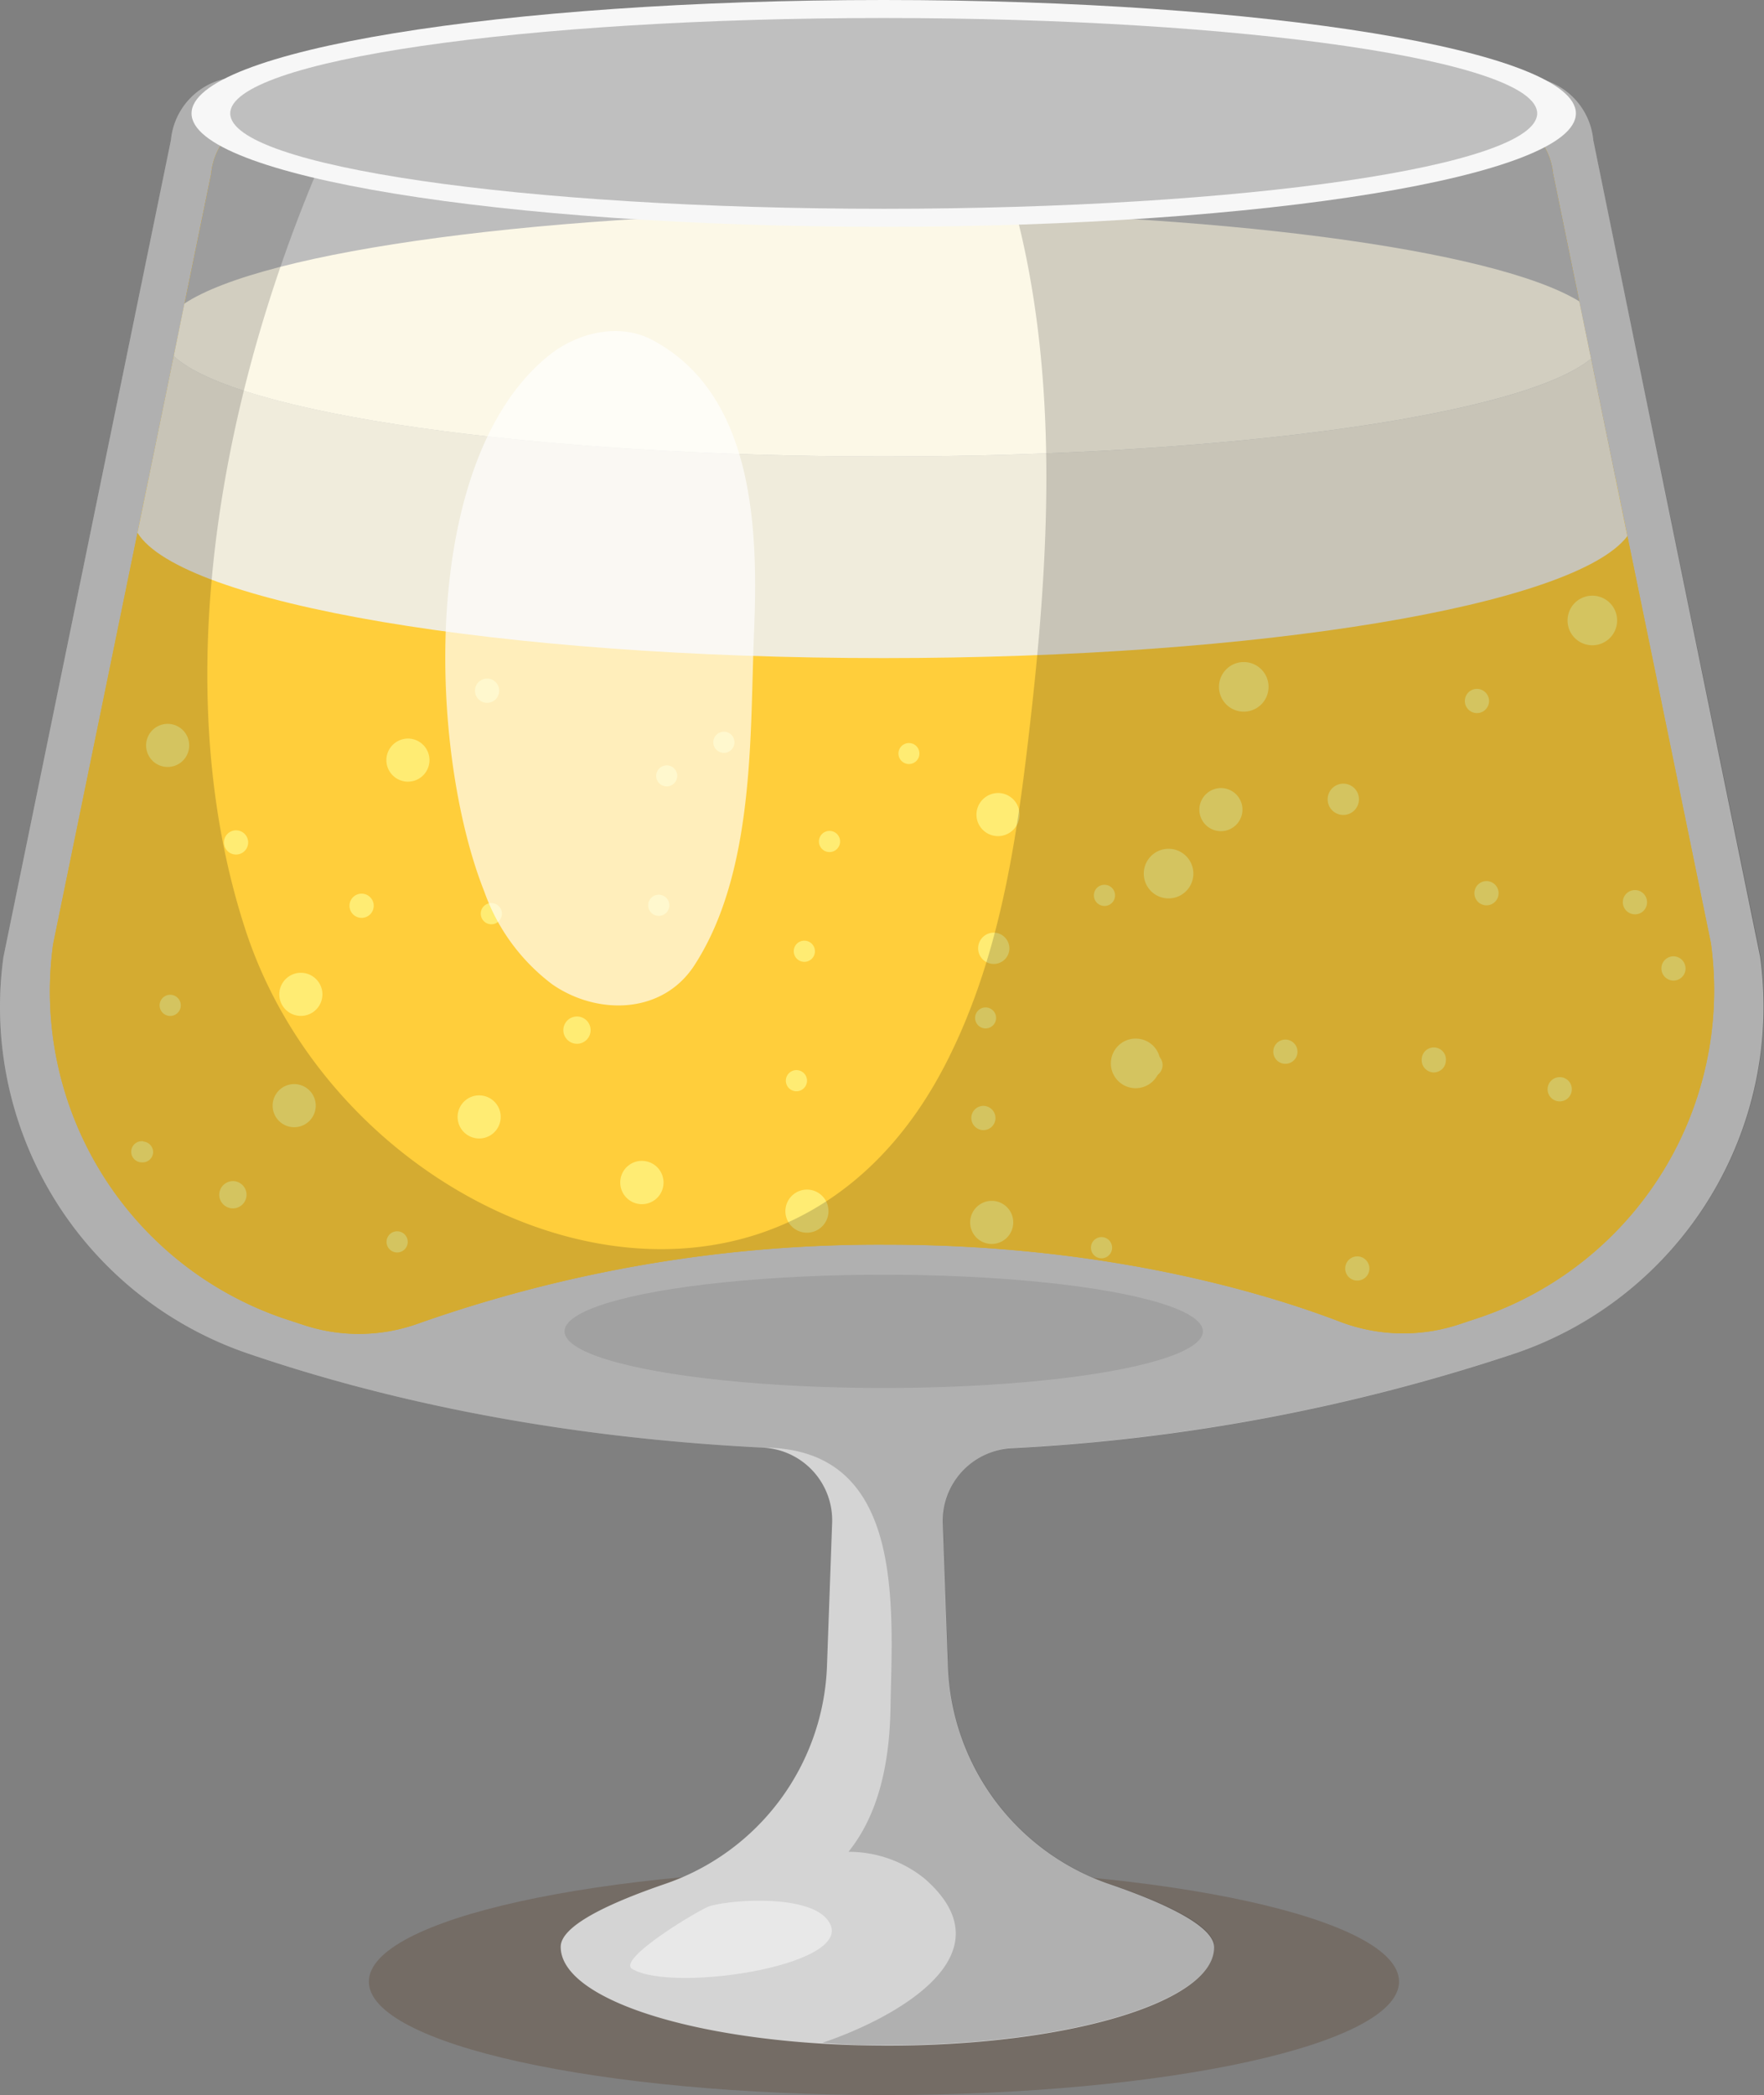 <svg xmlns="http://www.w3.org/2000/svg" viewBox="0 0 185.02 219.66"><rect x="0" y="0" width="185.02" height="219.66" fill="#808080" stroke="none"/><defs><style>.cls-1{isolation:isolate;}.cls-2{fill:#5c432f;opacity:0.33;mix-blend-mode:multiply;}.cls-3{fill:#d4d4d4;}.cls-4{fill:#ffce3b;}.cls-5{fill:#bdbdbd;}.cls-6{fill:#c2c2c2;}.cls-7{fill:#f0ecdc;}.cls-8{fill:#fcf8e7;}.cls-9{fill:#ffec73;}.cls-10{opacity:0.17;}.cls-11{fill:#e8e8e8;}.cls-12{fill:#f7f7f7;}.cls-13{fill:#bfbfbf;}.cls-14{fill:#fff;opacity:0.65;}</style></defs><g class="cls-1"><g id="Layer_2" data-name="Layer 2"><g id="_ÎÓÈ_1" data-name="—ÎÓÈ_1"><path class="cls-2" d="M146.74,207.77c0,6.56-24.2,11.89-54.05,11.89s-54-5.33-54-11.89,24.2-11.9,54.05-11.9S146.74,201.2,146.74,207.77Z"/><path class="cls-3" d="M116.35,197.54a25.09,25.09,0,0,1-16.92-22.83l-.54-15a7.63,7.63,0,0,1,7.2-7.87,198.39,198.39,0,0,0,53-10,38.38,38.38,0,0,0,25.52-41.54L167.11,14.68a7.27,7.27,0,0,0-7-6.59H24.93a7.28,7.28,0,0,0-7,6.59L.36,100.35A38.38,38.38,0,0,0,26,141.91c13.36,4.57,31.32,8.74,54,9.87a7.63,7.63,0,0,1,7.28,7.88l-.54,15a25.11,25.11,0,0,1-17,22.87c-6.06,2.08-10.93,4.42-10.93,6.59,0,5.75,15.34,10.36,34.27,10.36s34.27-4.56,34.27-10.32C127.32,202,122.43,199.62,116.35,197.54Z"/><path class="cls-4" d="M179.45,98.88,162.89,18.17A6.85,6.85,0,0,0,156.28,12H28.76a6.85,6.85,0,0,0-6.61,6.21L5.57,99a36.24,36.24,0,0,0,24.14,39.22l2.19.72a18.44,18.44,0,0,0,12-.18,145.19,145.19,0,0,1,49.12-8.26c22.8,0,39.51,5,47.61,8.11a18.66,18.66,0,0,0,12.34.27l2.37-.79A36.23,36.23,0,0,0,179.45,98.88Z"/><path class="cls-4" d="M179.45,98.88,162.89,18.17A6.85,6.85,0,0,0,156.28,12H28.76a6.85,6.85,0,0,0-6.61,6.21L5.57,99a36.24,36.24,0,0,0,24.14,39.22l2.19.72a18.44,18.44,0,0,0,12-.18,145.19,145.19,0,0,1,49.12-8.26c22.8,0,39.51,5,47.61,8.11a18.66,18.66,0,0,0,12.34.27l2.37-.79A36.23,36.23,0,0,0,179.45,98.88Z"/><path class="cls-5" d="M169.45,50.13l-6.56-32A6.85,6.85,0,0,0,156.28,12H28.76a6.85,6.85,0,0,0-6.61,6.21l-6.56,32Z"/><ellipse class="cls-6" cx="92.69" cy="139.59" rx="33.48" ry="5.94"/><path class="cls-7" d="M92.69,69c39.7,0,72.53-5.56,78-12.79L166.88,37.6c-7,5.86-37.58,10.26-74.19,10.26-37.17,0-68.07-4.54-74.47-10.53l-3.8,18.53C19,63.27,52.29,69,92.69,69Z"/><path class="cls-8" d="M19.34,31.83l-1.12,5.5c6.4,6,37.3,10.53,74.47,10.53,36.61,0,67.16-4.4,74.19-10.26l-1.23-6c-8.86-5.43-38.16-9.41-73-9.41C57.38,22.19,27.72,26.29,19.34,31.83Z"/><path class="cls-9" d="M31.7,102a2.26,2.26,0,1,1-2.4,2.12A2.26,2.26,0,0,1,31.7,102Z"/><path class="cls-9" d="M67.46,121.72a2.27,2.27,0,1,1-2.4,2.13A2.26,2.26,0,0,1,67.46,121.72Z"/><path class="cls-9" d="M17.73,75.9A2.26,2.26,0,1,1,15.33,78,2.26,2.26,0,0,1,17.73,75.9Z"/><path class="cls-9" d="M42.92,77.44a2.26,2.26,0,1,1-2.39,2.12A2.27,2.27,0,0,1,42.92,77.44Z"/><path class="cls-9" d="M50.37,114.85A2.26,2.26,0,1,1,48,117,2.26,2.26,0,0,1,50.37,114.85Z"/><path class="cls-9" d="M104.82,83.15a2.26,2.26,0,1,1-2.4,2.13A2.28,2.28,0,0,1,104.82,83.15Z"/><path class="cls-9" d="M60.6,106.58a1.43,1.43,0,1,1-1.51,1.34A1.43,1.43,0,0,1,60.6,106.58Z"/><path class="cls-9" d="M24.54,123.84A1.43,1.43,0,1,1,23,125.18,1.44,1.44,0,0,1,24.54,123.84Z"/><path class="cls-9" d="M84.78,124.73a2.26,2.26,0,1,1-2.4,2.12A2.27,2.27,0,0,1,84.78,124.73Z"/><path class="cls-9" d="M31,113.67a2.26,2.26,0,1,1-2.4,2.12A2.26,2.26,0,0,1,31,113.67Z"/><path class="cls-9" d="M120.67,110.4a1.27,1.27,0,1,1-.16,2.53,1.27,1.27,0,0,1,.16-2.53Z"/><path class="cls-9" d="M51.09,71.15a1.27,1.27,0,1,1-.16,2.53,1.27,1.27,0,0,1,.16-2.53Z"/><path class="cls-9" d="M38,93.7a1.27,1.27,0,1,1-1.34,1.19A1.27,1.27,0,0,1,38,93.7Z"/><path class="cls-9" d="M24.83,87.06a1.27,1.27,0,1,1-1.34,1.19A1.27,1.27,0,0,1,24.83,87.06Z"/><path class="cls-9" d="M128.2,82.63a2.26,2.26,0,1,1-2.4,2.12A2.28,2.28,0,0,1,128.2,82.63Z"/><path class="cls-9" d="M104.16,125.91a2.26,2.26,0,1,1-2.4,2.12A2.27,2.27,0,0,1,104.16,125.91Z"/><path class="cls-9" d="M18,104.31a1.11,1.11,0,0,1-.14,2.21,1.11,1.11,0,1,1,.14-2.21Z"/><path class="cls-9" d="M41.72,129.1a1.11,1.11,0,1,1-1.17,1A1.11,1.11,0,0,1,41.72,129.1Z"/><path class="cls-9" d="M15.06,119.69a1.12,1.12,0,0,1,1,1.18,1.1,1.1,0,0,1-1.17,1,1.11,1.11,0,1,1,.13-2.21Z"/><path class="cls-9" d="M70,80.25a1.1,1.1,0,0,1-.14,2.2,1.1,1.1,0,1,1,.14-2.2Z"/><path class="cls-9" d="M76,76.72a1.11,1.11,0,1,1-1.18,1A1.12,1.12,0,0,1,76,76.72Z"/><path class="cls-9" d="M87.07,87.12a1.11,1.11,0,1,1-1.17,1A1.11,1.11,0,0,1,87.07,87.12Z"/><path class="cls-9" d="M69.16,93.81a1.11,1.11,0,1,1-1.17,1A1.11,1.11,0,0,1,69.16,93.81Z"/><path class="cls-9" d="M83.6,112.2a1.11,1.11,0,1,1-1.17,1A1.11,1.11,0,0,1,83.6,112.2Z"/><path class="cls-9" d="M95.42,77.91a1.1,1.1,0,1,1-1.18,1A1.1,1.1,0,0,1,95.42,77.91Z"/><path class="cls-9" d="M115.91,92.77a1.11,1.11,0,1,1-1.17,1A1.1,1.1,0,0,1,115.91,92.77Z"/><path class="cls-9" d="M103.45,105.63a1.1,1.1,0,1,1-1.17,1A1.1,1.1,0,0,1,103.45,105.63Z"/><path class="cls-9" d="M115.6,129.71a1.11,1.11,0,1,1-1.17,1A1.11,1.11,0,0,1,115.6,129.71Z"/><path class="cls-9" d="M51.6,94.69a1.11,1.11,0,1,1-1.17,1A1.1,1.1,0,0,1,51.6,94.69Z"/><path class="cls-9" d="M84.43,98.63a1.11,1.11,0,1,1-1.17,1A1.1,1.1,0,0,1,84.43,98.63Z"/><path class="cls-9" d="M125.16,91.78A2.6,2.6,0,1,1,122.72,89,2.6,2.6,0,0,1,125.16,91.78Z"/><path class="cls-9" d="M169.61,65.21a2.6,2.6,0,1,1-2.44-2.75A2.6,2.6,0,0,1,169.61,65.21Z"/><path class="cls-9" d="M133.05,72.17a2.6,2.6,0,1,1-2.44-2.75A2.6,2.6,0,0,1,133.05,72.17Z"/><path class="cls-9" d="M142.53,83.91A1.64,1.64,0,1,1,141,82.17,1.63,1.63,0,0,1,142.53,83.91Z"/><path class="cls-9" d="M105.87,99.53a1.64,1.64,0,1,1-1.54-1.74A1.66,1.66,0,0,1,105.87,99.53Z"/><path class="cls-9" d="M121.71,111.65a2.6,2.6,0,1,1-2.43-2.75A2.59,2.59,0,0,1,121.71,111.65Z"/><path class="cls-9" d="M172.75,94.68a1.25,1.25,0,0,1-1.34,1.18,1.27,1.27,0,1,1,1.34-1.18Z"/><path class="cls-9" d="M176.79,101.62a1.27,1.27,0,0,1-1.34,1.19,1.28,1.28,0,0,1-1.19-1.35,1.27,1.27,0,0,1,1.34-1.19A1.28,1.28,0,0,1,176.79,101.62Z"/><path class="cls-9" d="M164.86,114.28a1.27,1.27,0,1,1-1.19-1.34A1.26,1.26,0,0,1,164.86,114.28Z"/><path class="cls-9" d="M157.18,93.73a1.27,1.27,0,0,1-1.34,1.19,1.27,1.27,0,1,1,1.34-1.19Z"/><path class="cls-9" d="M136.09,110.3A1.27,1.27,0,1,1,134.9,109,1.28,1.28,0,0,1,136.09,110.3Z"/><path class="cls-9" d="M143.63,133.08a1.27,1.27,0,1,1-1.19-1.35A1.28,1.28,0,0,1,143.63,133.08Z"/><path class="cls-9" d="M156.18,73.58A1.27,1.27,0,1,1,155,72.23,1.28,1.28,0,0,1,156.18,73.58Z"/><path class="cls-9" d="M151.65,111.25a1.27,1.27,0,0,1-1.34,1.19,1.28,1.28,0,0,1-1.19-1.35,1.27,1.27,0,1,1,2.53.16Z"/><path class="cls-9" d="M104.41,117.3a1.27,1.27,0,0,1-1.34,1.19,1.28,1.28,0,0,1-1.19-1.35,1.27,1.27,0,0,1,1.34-1.19A1.28,1.28,0,0,1,104.41,117.3Z"/><path class="cls-10" d="M184.66,100.23,167.11,14.68a7.27,7.27,0,0,0-7-6.59H100.9a67,67,0,0,1,6.5,17.76c3.42,15.9,2.58,32.66.79,48.7C106.8,87,105.13,99.68,99.46,111,81.71,146.61,36.34,129.92,25.75,97.5,16.5,69.19,24.43,34.6,37.81,8.09H24.93a7.28,7.28,0,0,0-7,6.59L.36,100.35A38.38,38.38,0,0,0,26,141.91c13.36,4.57,31.32,8.74,54,9.87,15.06,0,13.58,16.76,13.4,27.38-.1,5.31-1.09,10.87-4.41,15a12.62,12.62,0,0,1,8,2.82c9.49,8.29-4.13,15-10.73,17.2a68,68,0,0,0,6.85.25c18.92,0,34.27-4.56,34.27-10.32,0-2.17-4.89-4.51-11-6.59a25.09,25.09,0,0,1-16.92-22.83l-.54-15a7.63,7.63,0,0,1,7.2-7.87,198.39,198.39,0,0,0,53-10A38.38,38.38,0,0,0,184.66,100.23Z"/><path class="cls-11" d="M66.31,206.44c4.38,2.63,24.71-.58,20.32-5.34-2.17-2.35-9.39-2-12.13-1.27C73.59,200.06,64.61,205.41,66.31,206.44Z"/><path class="cls-12" d="M165.29,11.89c0,6.57-32.51,11.89-72.6,11.89s-72.6-5.32-72.6-11.89S52.59,0,92.69,0,165.29,5.32,165.29,11.89Z"/><path class="cls-13" d="M161.23,11.89c0,5.51-30.69,10-68.54,10s-68.54-4.47-68.54-10,30.69-10,68.54-10S161.23,6.38,161.23,11.89Z"/><path class="cls-14" d="M78.68,78.1c.23-4.2.26-8.33.42-12.1.42-10.54,0-24.74-10.73-30.38-3.5-1.84-8-.71-11,1.81C43.88,48.6,45,78.91,50.8,93.49a20.89,20.89,0,0,0,7.13,9.72c4.68,3.24,11.48,3.17,14.85-1.92C77,94.84,78.23,86.35,78.68,78.1Z"/></g></g></g></svg>